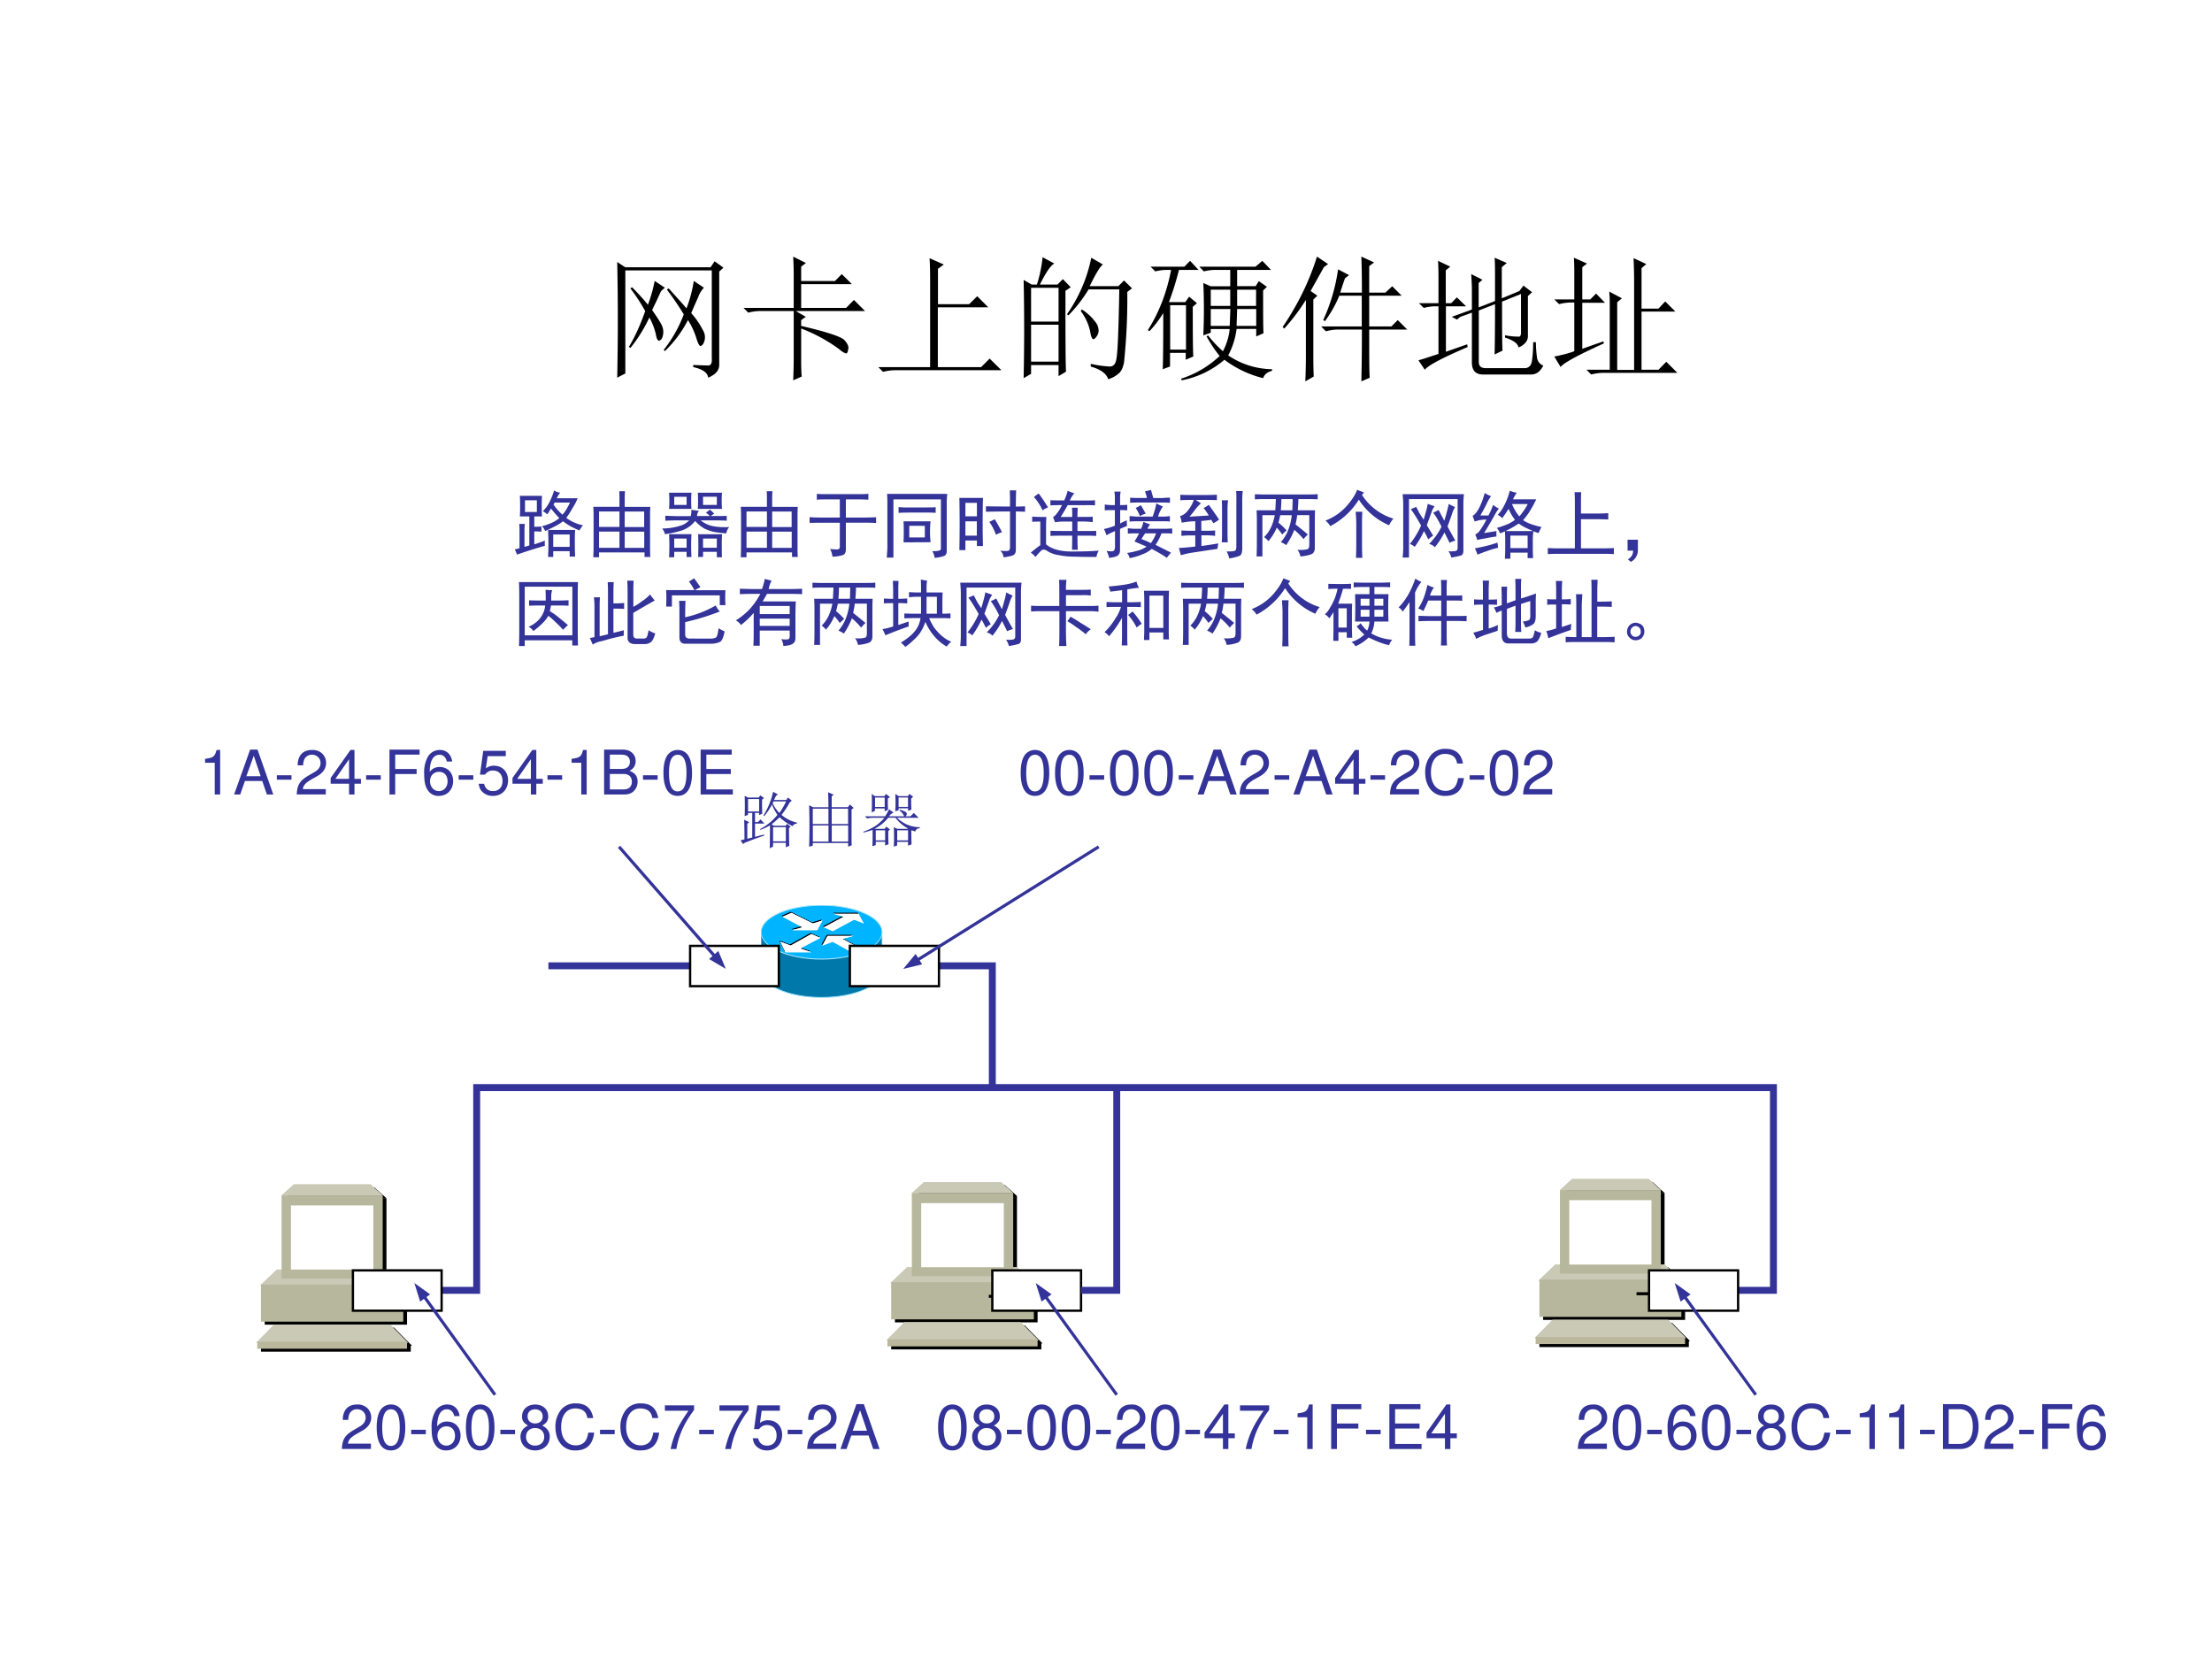 <svg xmlns="http://www.w3.org/2000/svg" xmlns:xlink="http://www.w3.org/1999/xlink" width="960" height="720" viewBox="0 0 720 540"><rect x="0" y="0" width="720" height="540" fill="#333333" stroke="none"/><g data-name="P"><clipPath id="a"><path fill-rule="evenodd" d="M0 540h720V0H0Z"/></clipPath><g clip-path="url(#a)"><path fill="#fff" fill-rule="evenodd" d="M0 540h720V0H0Z"/></g></g><g data-name="P"><symbol id="b"><path d="M.258.5C.294.448.318.411.328.39A.117.117 0 0 0 .34.325C.337.304.332.29.324.281L.31.273C.299.273.29.29.285.324a.53.53 0 0 1-.047.121A1.105 1.105 0 0 0 .098.22L.086.227C.13.299.17.388.207.492a1.321 1.321 0 0 1-.11.168L.11.668C.154.624.193.581.227.539c.02.052.037.11.05.176l.075-.05L.324.64A4.352 4.352 0 0 0 .258.5M.547.477A.591.591 0 0 0 .633.352.101.101 0 0 0 .648.289.093.093 0 0 0 .633.246C.625.238.62.234.617.234c-.01 0-.02.019-.031.055a.575.575 0 0 1-.063.137.871.871 0 0 0-.171-.23L.344.206a.96.96 0 0 1 .148.262 2.242 2.242 0 0 1-.125.183L.38.66C.43.605.475.556.512.512a.98.98 0 0 1 .054.203l.075-.05A.192.192 0 0 1 .598.593 3.091 3.091 0 0 1 .547.477M.562.078v.016A3.18 3.18 0 0 1 .676.09c.018.002.026.02.023.055v.648H.06V.031L0 0a20.198 20.198 0 0 1 0 .855L.059.816H.69L.72.86.785.813.754.784V.102C.757.057.729.023.672 0 .669.036.632.063.562.078Z"/></symbol><symbol id="c"><path d="M.367 0C.37.07.371.126.371.168v.344H.13A.355.355 0 0 1 .035.5L0 .535h.371v.246a2.4 2.4 0 0 1-.004.133L.461.867.426.84V.734h.25l.05.051.075-.074H.426V.535h.332l.058.059.082-.082H.387L.46.469.426.445V.402c.19-.044.297-.08.32-.105C.77.27.78.247.773.227.771.208.766.199.758.199.748.2.73.21.707.23a1.19 1.19 0 0 1-.281.153V.148c0-.046.001-.087.004-.12L.367 0Z"/></symbol><symbol id="d"><path d="M.379.84.484.793.441.762V.5h.23l.06.059.082-.082H.44V.035h.32l.063.063L.91.012H.13A.355.355 0 0 1 .035 0L0 .035h.383v.656C.383.738.382.788.379.84Z"/></symbol><symbol id="e"><path d="M.055.676v-.25h.203v.25H.055m0-.274V.13h.203v.273H.055m.254.25c0-.304 0-.504.004-.597L.258.023v.082H.055V.04L0 .008a17.08 17.08 0 0 1 0 .726L.059.7h.039A.98.98 0 0 1 .14.902L.227.855C.2.842.165.79.12.7H.25l.04.04.058-.06-.04-.027M.5.898l.086-.05C.566.835.533.78.488.688H.7L.742.73.801.672.766.645a4.532 4.532 0 0 0-.024-.52C.734.085.722.059.703.043A.213.213 0 0 0 .625 0C.612.042.569.073.496.094v.02a.82.82 0 0 1 .14-.02c.03 0 .046.022.051.066.008.044.015.212.02.504H.48A1.06 1.06 0 0 0 .332.473L.32.48A1.113 1.113 0 0 1 .5.898M.43.516A.375.375 0 0 0 .54.41.12.12 0 0 0 .554.363.073.073 0 0 0 .539.316C.53.303.521.296.516.296c-.01 0-.019.02-.024.056a.383.383 0 0 1-.07.152L.43.516Z"/></symbol><symbol id="f"><path d="M.465.672V.55h.144v.12H.465m0-.144V.402h.14L.61.527H.465M.66.672V.55H.8v.12H.66m0-.144L.656.402h.145v.125H.66M.378.84h.418l.05.043L.91.816H.66v-.12h.137L.82.733.88.691.852.664c0-.174 0-.28.003-.316L.801.324V.38H.656A.57.57 0 0 0 .594.184.591.591 0 0 1 .918.082V.07C.884.062.862.044.852.016a.786.786 0 0 0-.286.136A.68.68 0 0 0 .25 0L.246.012A.75.75 0 0 1 .531.18C.497.22.465.27.434.324l.011.008a.833.833 0 0 1 .11-.117.45.45 0 0 1 .05.164h-.14V.352L.41.332a4.392 4.392 0 0 1 0 .387L.465.695h.144v.121H.508A.355.355 0 0 1 .414.805L.38.84M.113.496A.79.79 0 0 0 .012.363L0 .371c.083.13.14.279.172.445H.148A.355.355 0 0 1 .055.805L.02.84h.25l.042.043.063-.067H.23A2.188 2.188 0 0 0 .156.578h.121l.028.04L.363.57.332.543c0-.206.001-.328.004-.367L.28.152v.051H.164V.102L.11.082c.003.07.004.208.004.414m.051.059V.227h.117v.328H.164Z"/></symbol><symbol id="g"><path d="M.586.656c0 .1-.001.188-.004.266L.676.879.64.852V.656h.12L.81.703l.07-.07H.64V.406h.164l.047.047.07-.07H.64c0-.198 0-.317.004-.356L.582 0c.003.128.004.255.004.383H.414A.355.355 0 0 1 .32.37L.285.406h.3v.227H.419A.907.907 0 0 0 .313.445L.3.453a1.351 1.351 0 0 1 .11.375L.491.785.461.762A2.482 2.482 0 0 1 .426.656h.16M.168 0c.003.08.004.143.004.188v.414A1.508 1.508 0 0 0 .012.39L0 .402c.02.029.044.065.07.11a1.906 1.906 0 0 1 .184.41L.336.867.305.844.207.668l.05-.035-.03-.028V.2c0-.047 0-.101.003-.164L.168 0Z"/></symbol><symbol id="h"><path d="M.64.29A.499.499 0 0 1 .747.28C.754.284.758.293.758.31v.285L.618.539c0-.172 0-.293.003-.363L.563.148C.565.24.566.363.566.52L.446.473v-.38c0-.03.016-.046.05-.046h.297C.822.052.837.073.84.109c.005.037.008.08.008.13h.02A.87.87 0 0 1 .877.12.072.072 0 0 1 .923.066C.9.022.872 0 .832 0H.477C.422 0 .395.03.395.09v.367L.309.426.285.406l-.039.02.149.054v.141C.395.655.393.695.39.742L.473.7.445.676v-.18l.121.047V.73c0 .047 0 .092-.003.133l.09-.039L.616.793v-.23l.13.054.03.04L.84.608.809.58V.28a.073.073 0 0 0-.02-.047A.133.133 0 0 0 .74.2C.735.228.702.253.64.273V.29M.203.168.36.223l.004-.02C.176.123.07.066.047.035L0 .105C.031.113.08.13.148.152v.352H.133A.355.355 0 0 1 .039.492L.004.527h.144v.18c0 .036 0 .08-.003.133l.09-.043L.202.77V.527h.04L.284.57.352.504H.203V.168Z"/></symbol><symbol id="i"><path d="M.59.703C.59.74.589.792.586.86L.68.816.645.786V.487H.77L.82.54.895.465h-.25v-.43H.77l.058.059L.91.012H.367A.355.355 0 0 1 .273 0L.238.035H.41v.477C.41.543.41.577.406.613L.5.563.465.534v-.5H.59v.668M.148.738c0 .04 0 .081-.003.125L.242.82.207.793V.555h.059l.043.043L.375.53H.207v-.34l.156.055L.367.23C.172.142.065.083.047.055L0 .133c.055.01.104.023.148.039v.36h-.02A.355.355 0 0 1 .036.52L0 .555h.148v.183Z"/></symbol><use xlink:href="#b" transform="matrix(44.04 0 0 -44.04 200.9 122.929)"/><use xlink:href="#c" transform="matrix(44.04 0 0 -44.04 242.016 123.789)"/><use xlink:href="#d" transform="matrix(44.04 0 0 -44.04 285.884 121.036)"/><use xlink:href="#e" transform="matrix(44.04 0 0 -44.04 333.193 123.445)"/><use xlink:href="#f" transform="matrix(44.04 0 0 -44.04 373.62 123.789)"/><use xlink:href="#g" transform="matrix(44.04 0 0 -44.04 417.488 124.133)"/><use xlink:href="#h" transform="matrix(44.04 0 0 -44.04 461.7 121.896)"/><use xlink:href="#i" transform="matrix(44.04 0 0 -44.04 505.912 121.896)"/><symbol id="j"><path d="M-2147483500-2147483500Z"/></symbol><use xlink:href="#j" transform="matrix(44.04 0 0 -44.04 94575170000 -94575170000)"/><use xlink:href="#j" transform="matrix(44.04 0 0 -44.04 94575170000 -94575170000)"/></g><path fill="none" stroke="#339" stroke-miterlimit="10" stroke-width="2.25" d="M178.5 314.37H323V354M143.75 420h11.41v-66h422.09v66h-11.41" data-name="P"/><g data-name="P"><clipPath id="k"><path fill-rule="evenodd" d="M0 540h720V0H0Z"/></clipPath><g clip-path="url(#k)"><clipPath id="l"><path fill-rule="evenodd" d="M83.125 440.625h51.499v-55.75H83.125Z"/></clipPath><g clip-path="url(#l)"><path fill-rule="evenodd" d="m85.863 419.435 5.485-5.217h35.655l5.488 5.217Z"/><path fill-rule="evenodd" d="m85.863 419.435 5.485-5.217h35.655l5.488 5.217ZM92.872 390.09l3.962-3.589h24.99l3.959 3.588Z"/><path fill-rule="evenodd" d="m92.872 390.09 3.962-3.589h24.99l3.959 3.588Z"/><path fill-rule="evenodd" d="M92.872 417.153h32.913v-27.064H92.872ZM86.168 431.173h46.322V419.11H86.168Z"/><path fill-rule="evenodd" d="M95.92 414.218h26.817V393.35H95.92Z"/><clipPath id="m"><path fill-rule="evenodd" d="M117.862 424.326h10.97v-1.304h-10.97Z"/></clipPath><g clip-path="url(#m)"><path d="M138.891 424.163h-31.086c-.253 0-.457-.22-.457-.49s.204-.488.457-.488h31.086c.252 0 .457.219.457.489s-.205.489-.457.489Z"/></g><path fill-rule="evenodd" d="m84.644 438.02 5.79-5.869h37.79l5.79 5.87Z"/><path fill-rule="evenodd" d="m84.644 438.02 5.79-5.869h37.79l5.79 5.87Z"/><path fill-rule="evenodd" d="M84.949 439.977h48.759v-2.283h-48.76Z"/><path fill="#c9c9b6" fill-rule="evenodd" d="m84.644 418.457 5.485-5.217h35.654l5.487 5.217Z"/><path fill="#c9c9b6" fill-rule="evenodd" d="m84.644 418.457 5.485-5.217h35.654l5.487 5.217ZM91.653 389.112l3.962-3.588h24.99l3.962 3.588Z"/><path fill="#c9c9b6" fill-rule="evenodd" d="m91.653 389.112 3.962-3.588h24.99l3.962 3.588Z"/><path fill="#b7b79d" fill-rule="evenodd" d="M91.653 416.174h32.913v-27.063H91.653ZM84.949 430.195h46.322V418.13H84.95Z"/><path fill="#fff" fill-rule="evenodd" d="M94.7 413.24h26.818v-20.868H94.701Z"/><clipPath id="n"><path fill-rule="evenodd" d="M116.642 423.348h10.971v-1.305h-10.97Z"/></clipPath><g clip-path="url(#n)"><path d="M137.67 423.185h-31.084c-.253 0-.457-.22-.457-.49s.204-.489.457-.489h31.085c.252 0 .456.22.456.49s-.204.489-.456.489Z"/></g><path fill="#c9c9b6" fill-rule="evenodd" d="m83.425 437.042 5.79-5.869h37.788l5.79 5.87Z"/><path fill="#c9c9b6" fill-rule="evenodd" d="m83.425 437.042 5.79-5.869h37.788l5.79 5.87Z"/><path fill="#bab79d" fill-rule="evenodd" d="M83.73 438.999h48.759v-2.283h-48.76Z"/></g></g></g><g data-name="P"><clipPath id="o"><path fill-rule="evenodd" d="M0 540h720V0H0Z"/></clipPath><g clip-path="url(#o)"><clipPath id="p"><path fill-rule="evenodd" d="M247.75 325h39.624v-30.375H247.75Z"/></clipPath><g clip-path="url(#p)"><path fill="#0078aa" fill-rule="evenodd" d="M287.135 315.923c0 4.842-8.816 8.768-19.691 8.768-10.876 0-19.693-3.926-19.693-8.768 0-4.843 8.817-8.768 19.693-8.768 10.875 0 19.691 3.925 19.691 8.768Z"/><path fill="none" stroke="#aae6ff" stroke-linecap="round" stroke-miterlimit="10" stroke-width=".774" d="M126.97 22.442C126.97 10.47 98.549.765 63.488.765S.004 10.47.004 22.442 28.427 44.12 63.488 44.12c35.061 0 63.482-9.706 63.482-21.678Z" transform="matrix(.31 0 0 -.404 247.75 325)"/><path fill="#0078aa" fill-rule="evenodd" d="M247.751 316.236h39.386V303.71H247.75Z"/><path fill="#0078aa" fill-rule="evenodd" d="M247.751 316.236h39.386V303.71H247.75Z"/><path fill="#00b4ff" fill-rule="evenodd" d="M287.135 303.397c0 4.842-8.816 8.768-19.691 8.768-10.876 0-19.693-3.926-19.693-8.768 0-4.842 8.817-8.768 19.693-8.768 10.875 0 19.691 3.926 19.691 8.768Z"/><path fill="none" stroke="#aae6ff" stroke-linecap="round" stroke-miterlimit="10" stroke-width=".774" d="M126.97 53.41c0-11.972-28.421-21.678-63.482-21.678S.004 41.438.004 53.41c0 11.972 28.423 21.677 63.484 21.677 35.061 0 63.482-9.705 63.482-21.677Z" transform="matrix(.31 0 0 -.404 247.75 325)"/><path fill-rule="evenodd" d="m267.924 301.518 2.882 1.253 6.964-3.758 3.121 1.253-1.681-3.132h-8.164l3.362.94Z"/><path fill-rule="evenodd" d="m267.924 301.518 2.882 1.253 6.964-3.758 3.121 1.253-1.681-3.132h-8.164l3.362.94ZM266.723 304.963l-2.882-1.253-6.724 3.758-3.362-1.252 1.681 3.444h8.405l-3.602-1.253Z"/><path fill-rule="evenodd" d="m266.723 304.963-2.882-1.253-6.724 3.758-3.362-1.252 1.681 3.444h8.405l-3.602-1.253ZM254.475 298.074l2.882-1.253 6.964 3.445 3.123-.94-1.681 3.132h-8.166l3.363-.94Z"/><path fill-rule="evenodd" d="m254.475 298.074 2.882-1.253 6.964 3.445 3.123-.94-1.681 3.132h-8.166l3.363-.94ZM280.41 308.72l-2.88 1.253-6.724-3.757-3.362 1.252 1.68-3.131h8.406l-3.602.939Z"/><path fill-rule="evenodd" d="m280.41 308.72-2.88 1.253-6.724-3.757-3.362 1.252 1.68-3.131h8.406l-3.602.939Z"/><path fill="#fff" fill-rule="evenodd" d="m268.164 301.831 2.882 1.253 6.964-3.757 3.123 1.252-1.681-3.132h-8.166l3.362.94Z"/><path fill="#fff" fill-rule="evenodd" d="m268.164 301.831 2.882 1.253 6.964-3.757 3.123 1.252-1.681-3.132h-8.166l3.362.94ZM266.963 305.276l-2.882-1.252-6.724 3.757-3.362-1.252 1.681 3.444h8.405l-3.602-1.253Z"/><path fill="#fff" fill-rule="evenodd" d="m266.963 305.276-2.882-1.252-6.724 3.757-3.362-1.252 1.681 3.444h8.405l-3.602-1.253ZM254.716 298.387l2.881-1.253 6.965 3.445 3.122-.94-1.681 3.132h-8.165l3.362-.94Z"/><path fill="#fff" fill-rule="evenodd" d="m254.716 298.387 2.881-1.253 6.965 3.445 3.122-.94-1.681 3.132h-8.165l3.362-.94ZM280.652 309.034l-2.882 1.252-6.724-3.757-3.362 1.252 1.68-3.131h8.406l-3.602.939Z"/><path fill="#fff" fill-rule="evenodd" d="m280.652 309.034-2.882 1.252-6.724-3.757-3.362 1.252 1.68-3.131h8.406l-3.602.939Z"/><clipPath id="q"><path fill-rule="evenodd" d="M247.511 315.923h.48v-12.526h-.48Z"/></clipPath><g clip-path="url(#q)"><path fill="none" stroke="#aae6ff" stroke-linecap="round" stroke-miterlimit="10" stroke-width=".774" d="M.004 84.378V-8.526" transform="matrix(.31 0 0 -.404 247.75 325)"/></g><clipPath id="r"><path fill-rule="evenodd" d="M286.896 315.923h.48v-12.526h-.48Z"/></clipPath><g clip-path="url(#r)"><path fill="none" stroke="#aae6ff" stroke-linecap="round" stroke-miterlimit="10" stroke-width=".774" d="M126.97 84.378V-8.526" transform="matrix(.31 0 0 -.404 247.75 325)"/></g></g></g></g><g data-name="P"><symbol id="s"><path d="M.52.73A.608.608 0 0 1 .629.574c.039.052.075.115.11.188H.534L.52.73M.527.344v-.23h.207v.23H.527M.785.328C.785.216.786.121.79.043L.734.016V.09H.527V.03L.473 0c.002.083.004.208.004.375A.627.627 0 0 0 .32.301L.316.313c.107.054.2.131.282.23a.93.93 0 0 0-.09.168.901.901 0 0 0-.125-.188L.37.531C.447.656.5.785.527.918L.605.875.575.852A3.016 3.016 0 0 1 .542.785h.2l.027.04.062-.052L.797.746A1.364 1.364 0 0 0 .664.543a.568.568 0 0 1 .25-.125V.402C.88.4.857.385.844.36a.869.869 0 0 0-.211.145A1.703 1.703 0 0 0 .503.39L.54.367H.73l.024.031.058-.046L.785.328M.121.801V.598h.18V.8H.12M.11.156l.079.02v.398H.12V.543L.066.523a4.322 4.322 0 0 1 0 .329L.121.824h.172L.32.86.38.816.348.79c0-.112.001-.187.004-.227L.3.54v.035H.234V.426h.047l.043.043.063-.067H.234V.187L.38.224.383.207C.289.176.183.137.066.09L.04.07 0 .13l.063.016C.063.303.06.41.058.465L.14.425.109.399V.156Z"/></symbol><symbol id="t"><path d="M.367.344V.082h.266v.262H.367M0 0a10.955 10.955 0 0 1 0 .672L.063.64h.25C.313.753.31.833.308.883l.09-.04L.366.817V.641H.63L.66.684.723.629.688.602v-.43c0-.076 0-.125.003-.149L.633 0v.059H.059V.016L0 0m.059.617v-.25h.254v.25H.058m.308 0v-.25h.266v.25H.367M.06.344V.082h.254v.262H.058Z"/></symbol><symbol id="u"><path d="M.191.797V.645h.157v.152H.19M.137.555a3.052 3.052 0 0 1 0 .3L.19.82h.153L.37.855l.063-.05L.398.78C.398.687.4.626.402.598L.348.574v.047H.19V.582L.137.555M.78.262c0-.11.002-.184.004-.223L.727.016v.062H.55V.02L.496 0a3.368 3.368 0 0 1 0 .316L.551.29h.164l.008.008a.572.572 0 0 0-.2.172H.406a.679.679 0 0 0-.222-.18h.164l.027.035.059-.047L.406.254c0-.11.002-.181.004-.215L.355.02v.06H.203V.026L.148.007a2.4 2.4 0 0 1 .004.141v.125A1.314 1.314 0 0 0 .004.23L0 .242c.073.026.137.056.191.09a.747.747 0 0 1 .153.137H.156A.355.355 0 0 1 .063.457L.027.492h.328a.96.96 0 0 1 .063.113l.074-.05A.18.18 0 0 1 .418.492h.246a.19.19 0 0 1-.078.094l.008.012A.302.302 0 0 0 .688.563C.7.552.707.542.707.534.707.522.701.508.687.492h.079L.82.547.898.469H.547A.635.635 0 0 1 .699.363.543.543 0 0 1 .918.316V.301C.876.296.852.277.844.246l-.059.02L.781.262M.203.266V.102h.152v.164H.203m.348 0V.102h.176v.164H.55m.023.53V.646h.153v.152H.574M.52.574a2.535 2.535 0 0 1 0 .281L.574.82h.149L.75.855.809.81.777.78c0-.086.002-.146.004-.18L.727.583v.04H.574V.593L.52.574Z"/></symbol><use xlink:href="#s" fill="#339" transform="matrix(20.064 0 0 -20.064 241.06 276.138)"/><use xlink:href="#t" fill="#339" transform="matrix(20.064 0 0 -20.064 263.373 275.59)"/><use xlink:href="#u" fill="#339" transform="matrix(20.064 0 0 -20.064 280.984 275.59)"/><symbol id="v"><path d="M-2147483500-2147483500Z"/></symbol><use xlink:href="#v" fill="#339" transform="matrix(20.064 0 0 -20.064 43087108000 -43087108000)"/></g><g data-name="P"><path fill="#fff" fill-rule="evenodd" d="M276.63 321h29v-13.125h-29Z"/><path fill="none" stroke="#000" stroke-miterlimit="10" stroke-width=".75" d="M276.63 321h29v-13.125h-29Z"/></g><g data-name="P"><path fill="#fff" fill-rule="evenodd" d="M114.87 426.63h28.875v-13.125H114.87Z"/><path fill="none" stroke="#000" stroke-miterlimit="10" stroke-width=".75" d="M114.87 426.63h28.875v-13.125H114.87Z"/></g><g data-name="P"><clipPath id="w"><path fill-rule="evenodd" d="M0 540h720V0H0Z"/></clipPath><g clip-path="url(#w)"><clipPath id="x"><path fill-rule="evenodd" d="M288.25 439.87h51.624v-55.75H288.25Z"/></clipPath><g clip-path="url(#x)"><path fill-rule="evenodd" d="m290.995 418.68 5.498-5.217h35.741l5.5 5.217Z"/><path fill-rule="evenodd" d="m290.995 418.68 5.498-5.217h35.741l5.5 5.217ZM298.02 389.334l3.972-3.589h25.05l3.97 3.589Z"/><path fill-rule="evenodd" d="m298.02 389.334 3.972-3.589h25.05l3.97 3.589ZM298.02 416.397h32.993v-27.063h-32.992ZM291.3 430.418h46.435v-12.064H291.3Z"/><path fill-rule="evenodd" d="M301.076 413.463h26.882v-20.869h-26.882Z"/><clipPath id="y"><path fill-rule="evenodd" d="M323.07 423.57h10.998v-1.304h-10.997Z"/></clipPath><g clip-path="url(#y)"><path d="M344.15 423.408h-31.16c-.254 0-.459-.22-.459-.49s.205-.489.458-.489h31.162c.252 0 .458.22.458.49s-.206.489-.458.489Z"/></g><path fill-rule="evenodd" d="m289.773 437.265 5.804-5.869h37.88l5.805 5.87Z"/><path fill-rule="evenodd" d="m289.773 437.265 5.804-5.869h37.88l5.805 5.87Z"/><path fill-rule="evenodd" d="M290.078 439.222h48.877v-2.283h-48.877Z"/><path fill="#c9c9b6" fill-rule="evenodd" d="m289.773 417.701 5.498-5.217h35.74l5.5 5.217Z"/><path fill="#c9c9b6" fill-rule="evenodd" d="m289.773 417.701 5.498-5.217h35.74l5.5 5.217ZM296.799 388.357l3.971-3.589h25.05l3.972 3.589Z"/><path fill="#c9c9b6" fill-rule="evenodd" d="m296.799 388.357 3.971-3.589h25.05l3.972 3.589Z"/><path fill="#b7b79d" fill-rule="evenodd" d="M296.799 415.419h32.992v-27.064H296.8ZM290.078 429.44h46.435v-12.065h-46.435Z"/><path fill="#fff" fill-rule="evenodd" d="M299.854 412.484h26.882v-20.868h-26.882Z"/><clipPath id="z"><path fill-rule="evenodd" d="M321.849 422.592h10.997v-1.304h-10.997Z"/></clipPath><g clip-path="url(#z)"><path d="M342.928 422.43h-31.16c-.254 0-.459-.22-.459-.49s.205-.489.459-.489h31.16c.252 0 .457.219.457.49 0 .27-.205.488-.457.488Z"/></g><path fill="#c9c9b6" fill-rule="evenodd" d="m288.55 436.287 5.805-5.869h37.88l5.804 5.87Z"/><path fill="#c9c9b6" fill-rule="evenodd" d="m288.55 436.287 5.805-5.869h37.88l5.804 5.87Z"/><path fill="#bab79d" fill-rule="evenodd" d="M288.856 438.244h48.877v-2.283h-48.877Z"/></g></g></g><g data-name="P"><clipPath id="A"><path fill-rule="evenodd" d="M0 540h720V0H0Z"/></clipPath><g clip-path="url(#A)"><clipPath id="B"><path fill-rule="evenodd" d="M499.25 439.12h51.374v-56H499.25Z"/></clipPath><g clip-path="url(#B)"><path fill-rule="evenodd" d="m501.981 417.835 5.472-5.24h35.569l5.473 5.24Z"/><path fill-rule="evenodd" d="m501.981 417.835 5.472-5.24h35.569l5.473 5.24ZM508.973 388.357l3.953-3.604h24.928l3.95 3.604Z"/><path fill-rule="evenodd" d="m508.973 388.357 3.953-3.604h24.928l3.95 3.604Z"/><path fill-rule="evenodd" d="M508.973 415.542h32.833v-27.185h-32.833ZM502.285 429.626h46.21v-12.119h-46.21Z"/><path fill-rule="evenodd" d="M512.014 412.594h26.752v-20.961h-26.752Z"/><clipPath id="C"><path fill-rule="evenodd" d="M533.902 422.748h10.944v-1.31h-10.944Z"/></clipPath><g clip-path="url(#C)"><path d="M554.88 422.584h-31.01c-.252 0-.456-.22-.456-.492 0-.27.204-.49.456-.49h31.01c.252 0 .456.22.456.49 0 .272-.204.492-.456.492Z"/></g><path fill-rule="evenodd" d="m500.765 436.504 5.776-5.896h37.698l5.776 5.896Z"/><path fill-rule="evenodd" d="m500.765 436.504 5.776-5.896h37.698l5.776 5.896Z"/><path fill-rule="evenodd" d="M501.07 438.469h48.64v-2.293h-48.64Z"/><path fill="#c9c9b6" fill-rule="evenodd" d="m500.765 416.852 5.472-5.24h35.567l5.474 5.24Z"/><path fill="#c9c9b6" fill-rule="evenodd" d="m500.765 416.852 5.472-5.24h35.567l5.474 5.24ZM507.757 387.376l3.953-3.605h24.928l3.953 3.605Z"/><path fill="#c9c9b6" fill-rule="evenodd" d="m507.757 387.376 3.953-3.605h24.928l3.953 3.605Z"/><path fill="#b7b79d" fill-rule="evenodd" d="M507.757 414.56h32.833v-27.185h-32.833ZM501.07 428.643h46.21v-12.119h-46.21Z"/><path fill="#fff" fill-rule="evenodd" d="M510.797 411.612h26.753V390.65h-26.753Z"/><clipPath id="D"><path fill-rule="evenodd" d="M532.686 421.765h10.944v-1.31h-10.944Z"/></clipPath><g clip-path="url(#D)"><path d="M553.663 421.601h-31.01c-.251 0-.455-.22-.455-.491 0-.272.204-.492.456-.492h31.009c.251 0 .456.22.456.492 0 .271-.205.491-.456.491Z"/></g><path fill="#c9c9b6" fill-rule="evenodd" d="m499.55 435.521 5.775-5.895h37.697l5.776 5.895Z"/><path fill="#c9c9b6" fill-rule="evenodd" d="m499.55 435.521 5.775-5.895h37.697l5.776 5.895Z"/><path fill="#bab79d" fill-rule="evenodd" d="M499.853 437.486h48.64v-2.292h-48.64Z"/></g></g></g><g data-name="P"><path fill="#fff" fill-rule="evenodd" d="M323 426.63h28.875v-13.125H323Z"/><path fill="none" stroke="#000" stroke-miterlimit="10" stroke-width=".75" d="M323 426.63h28.875v-13.125H323Z"/></g><g data-name="P"><path fill="#fff" fill-rule="evenodd" d="M536.75 426.63h29v-13.125h-29Z"/><path fill="none" stroke="#000" stroke-miterlimit="10" stroke-width=".75" d="M536.75 426.63h29v-13.125h-29Z"/></g><path fill="none" stroke="#339" stroke-miterlimit="10" stroke-width="2.25" d="M351.87 420h11.63v-66" data-name="P"/><g data-name="P"><path fill="#fff" fill-rule="evenodd" d="M224.63 321h28.875v-13.125H224.63Z"/><path fill="none" stroke="#000" stroke-miterlimit="10" stroke-width=".75" d="M224.63 321h28.875v-13.125H224.63Z"/></g><g data-name="P"><symbol id="E"><path d="M.157.515V0h.088v.723H.187C.156.612.136.597 0 .579V.515h.157Z"/></symbol><symbol id="F"><path d="M.457.219.532 0h.104L.38.729H.26L0 0h.099l.077.219h.281M.431.297H.199l.12.332.112-.332Z"/></symbol><use xlink:href="#E" fill="#339" transform="matrix(20.04 0 0 -20.04 66.748 258.6)"/><use xlink:href="#F" fill="#339" transform="matrix(20.04 0 0 -20.04 76.205 258.6)"/><symbol id="G"><path d="M.238.072H0V0h.238v.072Z"/></symbol><use xlink:href="#G" fill="#339" transform="matrix(20.04 0 0 -20.04 90.106 253.79)"/><symbol id="H"><path d="M.472.086H.099c.009.06.041.098.128.151l.1.056c.099.055.15.129.15.218a.21.21 0 0 1-.066.155.227.227 0 0 1-.161.056C.16.722.093.69.054.628A.282.282 0 0 1 .016.472h.088a.257.257 0 0 0 .021.102.135.135 0 0 0 .122.071c.08 0 .14-.058.14-.136C.387.451.354.401.291.365L.199.311C.051.226.008.158 0 0h.472v.086Z"/></symbol><symbol id="I"><path d="M.299.175V0h.088v.175h.105v.079H.387v.469H.322L0 .268V.175h.299m0 .079H.077l.222.319V.254Z"/></symbol><use xlink:href="#H" fill="#339" transform="matrix(20.04 0 0 -20.04 96.585 258.58)"/><use xlink:href="#I" fill="#339" transform="matrix(20.04 0 0 -20.04 107.625 258.6)"/><use xlink:href="#G" fill="#339" transform="matrix(20.04 0 0 -20.04 119.172 253.79)"/><symbol id="J"><path d="M.093.332h.348v.082H.093v.233h.396v.082H0V0h.093v.332Z"/></symbol><symbol id="K"><path d="M.455.558C.438.676.362.746.254.746a.223.223 0 0 1-.19-.103A.52.52 0 0 1 0 .353C0 .231.017.154.06.09A.2.2 0 0 1 .238 0C.373 0 .47.101.47.242.47.375.38.469.253.469A.189.189 0 0 1 .09.39c.001.179.057.278.158.278.062 0 .105-.04.119-.11h.088M.242.391C.327.391.38.331.38.235.38.144.32.078.239.078.157.078.095.147.095.239c0 .09.06.152.147.152Z"/></symbol><use xlink:href="#J" fill="#339" transform="matrix(20.04 0 0 -20.04 126.774 258.6)"/><use xlink:href="#K" fill="#339" transform="matrix(20.04 0 0 -20.04 138.072 259.06)"/><use xlink:href="#G" fill="#339" transform="matrix(20.04 0 0 -20.04 149.292 253.79)"/><symbol id="L"><path d="M.441.732H.075L.022.346h.081c.041.049.075.066.131.066.095 0 .154-.065.154-.17C.388.14.329.078.233.078.156.078.109.117.088.197H0C.012.139.022.111.043.085A.236.236 0 0 1 .235 0c.143 0 .243.104.243.254C.478.394.385.49.249.49A.208.208 0 0 1 .118.447l.028.198h.295v.087Z"/></symbol><use xlink:href="#L" fill="#339" transform="matrix(20.04 0 0 -20.04 155.791 259.06)"/><use xlink:href="#I" fill="#339" transform="matrix(20.04 0 0 -20.04 166.811 258.6)"/><use xlink:href="#G" fill="#339" transform="matrix(20.04 0 0 -20.04 178.212 253.79)"/><symbol id="M"><path d="M0 0h.329c.069 0 .12.019.159.061.036.038.056.09.056.147 0 .088-.04.141-.133.177a.163.163 0 0 1 .101.159c0 .054-.02.1-.058.134C.415.713.366.729.296.729H0V0m.093.415v.232h.18C.325.647.354.64.379.621c.026-.02.04-.05.04-.09 0-.04-.014-.07-.04-.09C.354.422.325.415.273.415h-.18m0-.333v.251H.32C.402.333.451.286.451.207.451.129.402.082.32.082H.093Z"/></symbol><use xlink:href="#E" fill="#339" transform="matrix(20.04 0 0 -20.04 186.054 258.6)"/><use xlink:href="#M" fill="#339" transform="matrix(20.04 0 0 -20.04 196.633 258.6)"/><use xlink:href="#G" fill="#339" transform="matrix(20.04 0 0 -20.04 209.292 253.79)"/><symbol id="N"><path d="M.232.746A.203.203 0 0 1 .069.667C.023.603 0 .507 0 .373 0 .129.08 0 .232 0c.15 0 .232.129.232.367 0 .14-.022.234-.069.3a.2.2 0 0 1-.163.079m0-.078C.327.668.374.571.374.375.374.169.328.073.23.073c-.093 0-.14.1-.14.299 0 .199.047.296.142.296Z"/></symbol><symbol id="O"><path d="M.093.332H.49v.082H.093v.233h.412v.082H0V0h.523v.082h-.43v.25Z"/></symbol><use xlink:href="#N" fill="#339" transform="matrix(20.04 0 0 -20.04 215.952 259.06)"/><use xlink:href="#O" fill="#339" transform="matrix(20.04 0 0 -20.04 228.054 258.6)"/><use xlink:href="#v" fill="#339" transform="matrix(20.04 0 0 -20.04 43035570000 -43035570000)"/></g><path fill="#339" d="m201.88 275.3 31.46 35.98-.76.66-31.46-35.99Zm31.93 34.24 2.44 5.83-5.45-3.2Z" data-name="P"/><g data-name="P"><use xlink:href="#N" fill="#339" transform="matrix(20.04 0 0 -20.04 332.232 259.06)"/><use xlink:href="#N" fill="#339" transform="matrix(20.04 0 0 -20.04 343.416 259.06)"/><use xlink:href="#G" fill="#339" transform="matrix(20.04 0 0 -20.04 354.632 253.79)"/><use xlink:href="#N" fill="#339" transform="matrix(20.04 0 0 -20.04 361.292 259.06)"/><use xlink:href="#N" fill="#339" transform="matrix(20.04 0 0 -20.04 372.476 259.06)"/><use xlink:href="#G" fill="#339" transform="matrix(20.04 0 0 -20.04 383.672 253.79)"/><use xlink:href="#F" fill="#339" transform="matrix(20.04 0 0 -20.04 389.81 258.6)"/><use xlink:href="#H" fill="#339" transform="matrix(20.04 0 0 -20.04 403.495 258.58)"/><use xlink:href="#G" fill="#339" transform="matrix(20.04 0 0 -20.04 414.872 253.79)"/><use xlink:href="#F" fill="#339" transform="matrix(20.04 0 0 -20.04 421.01 258.6)"/><use xlink:href="#I" fill="#339" transform="matrix(20.04 0 0 -20.04 434.575 258.6)"/><use xlink:href="#G" fill="#339" transform="matrix(20.04 0 0 -20.04 446.072 253.79)"/><symbol id="P"><path d="M.614.526C.585.686.493.764.333.764A.298.298 0 0 1 .102.673.43.43 0 0 1 0 .379C0 .259.037.156.105.085A.295.295 0 0 1 .329 0c.178 0 .278.096.3.289H.533A.364.364 0 0 0 .5.176C.47.116.408.082.33.082.185.082.093.198.093.38c0 .187.087.302.229.302.059 0 .114-.017.144-.046C.493.611.508.581.519.526h.095Z"/></symbol><use xlink:href="#H" fill="#339" transform="matrix(20.04 0 0 -20.04 452.431 258.58)"/><use xlink:href="#P" fill="#339" transform="matrix(20.04 0 0 -20.04 463.896 259.06)"/><use xlink:href="#G" fill="#339" transform="matrix(20.04 0 0 -20.04 478.352 253.79)"/><use xlink:href="#N" fill="#339" transform="matrix(20.04 0 0 -20.04 484.892 259.06)"/><use xlink:href="#H" fill="#339" transform="matrix(20.04 0 0 -20.04 495.775 258.58)"/><use xlink:href="#v" fill="#339" transform="matrix(20.04 0 0 -20.04 43035570000 -43035570000)"/></g><path fill="#339" d="m357.36 275.2-59.38 37.1.53.85 59.38-37.1Zm-59.33 35.3-4.03 4.87 6.15-1.48Z" data-name="P"/><g data-name="P"><use xlink:href="#H" fill="#339" transform="matrix(20.04 0 0 -20.04 111.271 471.628)"/><use xlink:href="#N" fill="#339" transform="matrix(20.04 0 0 -20.04 122.612 472.109)"/><use xlink:href="#G" fill="#339" transform="matrix(20.04 0 0 -20.04 133.832 466.838)"/><use xlink:href="#K" fill="#339" transform="matrix(20.04 0 0 -20.04 140.492 472.109)"/><use xlink:href="#N" fill="#339" transform="matrix(20.04 0 0 -20.04 151.652 472.109)"/><use xlink:href="#G" fill="#339" transform="matrix(20.04 0 0 -20.04 162.872 466.838)"/><symbol id="Q"><path d="M.354.404c.074.045.097.081.097.149 0 .114-.087.193-.213.193C.113.746.025.667.025.554c0-.069.023-.104.096-.15C.04.363 0 .304 0 .224 0 .092.097 0 .238 0c.14 0 .238.092.238.224 0 .08-.04.139-.122.18M.238.668C.313.668.361.623.361.551.361.483.312.438.238.438.163.438.115.483.115.553s.048.115.123.115m0-.304C.326.364.386.306.386.222.386.135.327.078.236.078.15.078.09.137.09.221c0 .086.059.143.148.143Z"/></symbol><use xlink:href="#Q" fill="#339" transform="matrix(20.04 0 0 -20.04 169.411 472.109)"/><use xlink:href="#P" fill="#339" transform="matrix(20.04 0 0 -20.04 180.792 472.109)"/><use xlink:href="#G" fill="#339" transform="matrix(20.04 0 0 -20.04 195.302 466.838)"/><symbol id="R"><path d="M.474.709H0V.622h.383C.214.381.145.233.092 0h.094c.039.227.128.422.288.635v.074Z"/></symbol><use xlink:href="#P" fill="#339" transform="matrix(20.04 0 0 -20.04 201.942 472.109)"/><use xlink:href="#R" fill="#339" transform="matrix(20.04 0 0 -20.04 216.422 471.648)"/><use xlink:href="#G" fill="#339" transform="matrix(20.04 0 0 -20.04 227.582 466.838)"/><use xlink:href="#R" fill="#339" transform="matrix(20.04 0 0 -20.04 234.182 471.648)"/><use xlink:href="#L" fill="#339" transform="matrix(20.04 0 0 -20.04 245.002 472.109)"/><use xlink:href="#G" fill="#339" transform="matrix(20.04 0 0 -20.04 256.382 466.838)"/><use xlink:href="#H" fill="#339" transform="matrix(20.04 0 0 -20.04 262.741 471.628)"/><use xlink:href="#F" fill="#339" transform="matrix(20.04 0 0 -20.04 273.56 471.648)"/><use xlink:href="#v" fill="#339" transform="matrix(20.04 0 0 -20.04 43035570000 -43035570000)"/></g><g data-name="P"><clipPath id="S"><path fill-rule="evenodd" d="M0 0h720v540H0"/></clipPath><g clip-path="url(#S)"><path fill="#339" d="m161.53 453.707-23.32-32.317-.81.58 23.32 32.322Zm-21.52-32.387-5.14-3.7 1.89 6.04Z"/></g></g><g fill="#339" data-name="P"><use xlink:href="#N" transform="matrix(20.04 0 0 -20.04 305.352 472.109)"/><use xlink:href="#Q" transform="matrix(20.04 0 0 -20.04 316.416 472.109)"/><use xlink:href="#G" transform="matrix(20.04 0 0 -20.04 327.752 466.838)"/><use xlink:href="#N" transform="matrix(20.04 0 0 -20.04 334.412 472.109)"/><use xlink:href="#N" transform="matrix(20.04 0 0 -20.04 345.596 472.109)"/><use xlink:href="#G" transform="matrix(20.04 0 0 -20.04 356.792 466.838)"/><use xlink:href="#H" transform="matrix(20.04 0 0 -20.04 363.271 471.628)"/><use xlink:href="#N" transform="matrix(20.04 0 0 -20.04 374.636 472.109)"/><use xlink:href="#G" transform="matrix(20.04 0 0 -20.04 385.832 466.838)"/><use xlink:href="#I" transform="matrix(20.04 0 0 -20.04 392.071 471.648)"/><use xlink:href="#R" transform="matrix(20.04 0 0 -20.04 403.616 471.648)"/><use xlink:href="#G" transform="matrix(20.04 0 0 -20.04 414.632 466.838)"/><use xlink:href="#E" transform="matrix(20.04 0 0 -20.04 422.354 471.648)"/><use xlink:href="#J" transform="matrix(20.04 0 0 -20.04 433.298 471.648)"/><use xlink:href="#G" transform="matrix(20.04 0 0 -20.04 444.632 466.838)"/><use xlink:href="#O" transform="matrix(20.04 0 0 -20.04 452.234 471.648)"/><use xlink:href="#I" transform="matrix(20.04 0 0 -20.04 464.335 471.648)"/><use xlink:href="#v" transform="matrix(20.04 0 0 -20.04 43035570000 -43035570000)"/></g><g data-name="P"><use xlink:href="#H" fill="#339" transform="matrix(20.04 0 0 -20.04 513.581 471.628)"/><use xlink:href="#N" fill="#339" transform="matrix(20.04 0 0 -20.04 524.922 472.109)"/><use xlink:href="#G" fill="#339" transform="matrix(20.04 0 0 -20.04 536.142 466.838)"/><use xlink:href="#K" fill="#339" transform="matrix(20.04 0 0 -20.04 542.802 472.109)"/><use xlink:href="#N" fill="#339" transform="matrix(20.04 0 0 -20.04 553.962 472.109)"/><use xlink:href="#G" fill="#339" transform="matrix(20.04 0 0 -20.04 565.212 466.838)"/><use xlink:href="#Q" fill="#339" transform="matrix(20.04 0 0 -20.04 571.751 472.109)"/><use xlink:href="#P" fill="#339" transform="matrix(20.04 0 0 -20.04 583.132 472.109)"/><use xlink:href="#G" fill="#339" transform="matrix(20.04 0 0 -20.04 597.612 466.838)"/><use xlink:href="#E" fill="#339" transform="matrix(20.04 0 0 -20.04 605.334 471.648)"/><use xlink:href="#E" fill="#339" transform="matrix(20.04 0 0 -20.04 614.936 471.648)"/><use xlink:href="#G" fill="#339" transform="matrix(20.04 0 0 -20.04 624.972 466.838)"/><symbol id="T"><path d="M0 0h.281c.184 0 .297.138.297.365 0 .226-.112.364-.297.364H0V0m.093.082v.565h.172c.144 0 .22-.097.22-.283C.485.179.409.082.265.082H.093Z"/></symbol><use xlink:href="#T" fill="#339" transform="matrix(20.04 0 0 -20.04 632.434 471.648)"/><use xlink:href="#H" fill="#339" transform="matrix(20.04 0 0 -20.04 645.851 471.628)"/><use xlink:href="#G" fill="#339" transform="matrix(20.04 0 0 -20.04 657.252 466.838)"/><use xlink:href="#J" fill="#339" transform="matrix(20.04 0 0 -20.04 664.734 471.648)"/><use xlink:href="#K" fill="#339" transform="matrix(20.04 0 0 -20.04 676.032 472.109)"/><use xlink:href="#v" fill="#339" transform="matrix(20.04 0 0 -20.04 43035570000 -43035570000)"/></g><g data-name="P"><clipPath id="U"><path fill-rule="evenodd" d="M0 0h720v540H0"/></clipPath><g clip-path="url(#U)"><path fill="#339" d="m363.9 453.706-23.44-32.326-.8.59 23.44 32.323Zm-21.63-32.396-5.14-3.69 1.9 6.04Z"/></g></g><g data-name="P"><clipPath id="V"><path fill-rule="evenodd" d="M0 0h720v540H0"/></clipPath><g clip-path="url(#V)"><path fill="#339" d="m571.9 453.706-23.44-32.326-.8.59 23.44 32.323Zm-21.63-32.396-5.15-3.69 1.91 6.04Z"/></g></g><g data-name="P"><symbol id="W"><path d="M.41.152a7.267 7.267 0 0 1-.379-.12A.327.327 0 0 1 0 .104a.226.226 0 0 1 .066.016v.246c0 .021 0 .048-.004.082h.075A.989.989 0 0 1 .133.348V.137c.018.005.04.011.066.02V.55H.07c.003.026.004.071.004.136C.074.756.073.802.07.829h.301a1.757 1.757 0 0 1-.004-.14C.367.625.368.579.371.55H.266V.41c.03 0 .063 0 .097.003v-.07a1.275 1.275 0 0 1-.097.004V.172c.023.005.071.022.144.05a.316.316 0 0 1 0-.07m.207.72A.367.367 0 0 1 .57.796h.285a.927.927 0 0 0-.074-.14A1.16 1.16 0 0 0 .7.53.568.568 0 0 1 .926.43.41.41 0 0 1 .879.36C.848.371.81.39.769.41a.947.947 0 0 0-.113.074.695.695 0 0 0-.113-.07A2.005 2.005 0 0 0 .414.352a.263.263 0 0 1-.043.066c.034.008.073.02.117.039a.438.438 0 0 1 .117.07 2.005 2.005 0 0 0-.113.13.824.824 0 0 0-.05-.079.263.263 0 0 1-.06.043.455.455 0 0 1 .087.117c.028.055.05.11.066.164a.19.19 0 0 1 .082-.03M.82.366a2.747 2.747 0 0 1-.004-.18C.816.104.818.044.82.005H.746v.074H.523V0h-.07a3.413 3.413 0 0 1 0 .367H.82M.746.137v.168H.523V.137h.223M.301.609v.16H.14V.61H.3m.226.102A.725.725 0 0 1 .648.574a.42.42 0 0 1 .055.074C.724.685.74.715.75.738H.543L.527.711Z"/></symbol><symbol id="X"><path d="M.355.793c0 .031 0 .065-.003.102H.43A1.324 1.324 0 0 1 .426.793v-.11h.347A2.338 2.338 0 0 1 .77.556V.16c0-.042 0-.094.003-.156H.695v.062H.078V0H0c.003.06.004.11.004.148v.414C.004.6.003.64 0 .684h.355v.109m0-.664v.219H.078v-.22h.277m0 .282v.211H.078v-.21h.277M.691.128v.219H.426v-.22H.69m0 .282v.211H.426v-.21H.69Z"/></symbol><symbol id="Y"><path d="M0 .39a.833.833 0 0 1 .266.044C.302.447.336.469.367.5H.195C.167.5.115.499.043.496v.067A5.02 5.02 0 0 1 .195.558h.192a.22.22 0 0 1 .008.086L.5.629a.109.109 0 0 1-.027-.07h.175a.438.438 0 0 1-.054.046l.054.04A.384.384 0 0 0 .707.59.245.245 0 0 1 .66.559H.72c.057 0 .11 0 .156.003V.496A2.705 2.705 0 0 1 .719.5H.523A.387.387 0 0 1 .711.418.897.897 0 0 1 .91.41.184.184 0 0 1 .87.324a2.02 2.02 0 0 0-.168.02.643.643 0 0 0-.125.043.508.508 0 0 0-.129.105.388.388 0 0 0-.183-.129 1.417 1.417 0 0 0-.227-.05A.184.184 0 0 1 0 .39M.742 0v.074H.555v-.07H.488a3.541 3.541 0 0 1 0 .308h.325a2.224 2.224 0 0 1-.004-.16C.809.08.809.03.812 0h-.07m-.41.004v.07H.164V0h-.07a2.871 2.871 0 0 1 0 .313h.304a2.581 2.581 0 0 1 0-.31H.332m.48.872a1.376 1.376 0 0 1 0-.219H.484a1.704 1.704 0 0 1 0 .219h.329m-.415 0a1.43 1.43 0 0 1 0-.219H.094a1.535 1.535 0 0 1 0 .219h.304M.742.129v.125H.555V.129h.187m-.41 0v.125H.164V.129h.168m.41.582v.11H.555V.71h.187m-.41 0v.11H.164V.71h.168Z"/></symbol><symbol id="Z"><path d="M.41.46H.137C.085.46.039.46 0 .458v.078C.04.533.085.531.137.531H.41v.246H.22C.172.777.132.776.098.773v.079C.132.849.172.848.218.848h.446c.044 0 .089.001.133.004V.773a2.261 2.261 0 0 1-.133.004H.492V.531h.254c.057 0 .11.002.156.004V.457a2.581 2.581 0 0 1-.156.004H.492V.1C.492.056.477.028.445.02A.53.53 0 0 0 .31 0a.285.285 0 0 1-.032.105.84.84 0 0 1 .098-.007C.398.1.41.112.41.133V.46Z"/></symbol><symbol id="aa"><path d="M.82.867A1.158 1.158 0 0 1 .813.72v-.63C.813.054.798.032.772.024A.483.483 0 0 0 .648 0c0 .023-.01.053-.03.09.04 0 .07.002.089.008C.725.1.734.11.734.128v.665H.09v-.79H0L.008.13v.59C.008.78.007.83.004.867H.82M.594.497a1.318 1.318 0 0 1 0-.285L.227.21a2.919 2.919 0 0 1 0 .285h.367M.55.684c.052 0 .09 0 .113.003V.61a1.285 1.285 0 0 1-.117.004H.293C.23.613.186.612.16.61v.079C.19.684.234.683.297.683H.55M.516.277v.157H.305V.277h.21Z"/></symbol><symbol id="ab"><path d="M.32.805a12.519 12.519 0 0 1 0-.653H.238v.075H.082v-.13H0a16.535 16.535 0 0 1 0 .708h.32M.687.687c0 .079 0 .152-.003.22H.77a5.713 5.713 0 0 1-.004-.22c.039 0 .08.002.125.004V.617a2.135 2.135 0 0 1-.125.004V.098C.766.058.75.034.719.023A.587.587 0 0 0 .598 0c0 .031-.015.061-.043.09A.494.494 0 0 1 .656.086c.021.003.031.02.031.05v.485C.557.621.448.62.36.617v.074C.443.69.552.688.688.688M.237.292v.195H.082V.293h.156m0 .262v.183H.082V.555h.156M.48.515A2.22 2.22 0 0 0 .578.34.432.432 0 0 1 .496.305a.66.66 0 0 1-.09.175C.43.49.454.503.48.516Z"/></symbol><symbol id="ac"><path d="M.453.766A.69.69 0 0 1 .5.898.83.83 0 0 1 .59.863.343.343 0 0 1 .53.766h.211c.055 0 .098 0 .13.004V.7a1.547 1.547 0 0 1-.118.003H.5a2.782 2.782 0 0 0-.094-.16h.156c0 .05 0 .091-.003.125h.078A1.49 1.49 0 0 1 .633.543c.13 0 .199.001.207.004V.473A1.322 1.322 0 0 1 .633.48V.352h.144c.058 0 .094 0 .11.003v-.07a1.336 1.336 0 0 1-.11.004H.633c0-.073.001-.137.004-.191H.559C.56.152.562.216.562.289.383.29.284.288.267.285v.07C.336.353.435.352.562.352V.48H.438A.53.53 0 0 1 .329.47l-.027.07c.02.013.04.033.058.059.021.026.042.06.063.105C.354.703.302.702.266.7v.07C.299.768.362.767.453.767M.211.543A2.673 2.673 0 0 1 .207.414V.172C.283.107.398.074.555.074c.159 0 .28.004.367.012A.243.243 0 0 1 .89 0C.786 0 .693.001.609.004.526.004.452.01.387.024A.393.393 0 0 0 .23.077C.194.104.164.107.14.086A1.42 1.42 0 0 1 .063 0 .272.272 0 0 1 0 .059c.06.05.103.083.129.101v.32a1.65 1.65 0 0 1-.11-.003v.07A1.83 1.83 0 0 1 .134.543H.21M.109.859C.16.79.201.727.234.672A.293.293 0 0 1 .16.632a.703.703 0 0 1-.117.18C.066.834.089.85.109.86Z"/></symbol><symbol id="ad"><path d="M.625.457A.271.271 0 0 1 .59.398h.25l.086.004v-.07a.59.59 0 0 1-.078.004H.78A.733.733 0 0 0 .7.18L.91.074a1.254 1.254 0 0 1-.058-.07C.81.035.742.076.648.125A.418.418 0 0 0 .52.051.797.797 0 0 0 .348 0a.148.148 0 0 1-.035.07.928.928 0 0 1 .132.028c.047.01.091.03.133.058l-.164.07c.016.024.037.06.063.11H.414a.717.717 0 0 1-.09-.004v.074A.814.814 0 0 1 .41.398h.094a.47.47 0 0 1 .031.094 1.73 1.73 0 0 1 .09-.035M.148.719v.117a.4.4 0 0 1-.007.066h.086A.4.4 0 0 1 .219.836V.719c.026 0 .058.001.097.004V.648C.277.651.245.652.22.652V.47c.013.008.043.022.09.043A.5.5 0 0 1 .313.437 2.814 2.814 0 0 1 .218.396V.113C.219.077.209.051.187.035.168.02.128.01.068.004c0 .018-.011.05-.032.094C.087.09.118.09.13.098c.01.007.017.023.02.047v.222A.972.972 0 0 1 .034.31.512.512 0 0 1 0 .395.842.842 0 0 1 .148.44v.211H.121C.085.652.048.651.011.648v.079a.83.83 0 0 1 .11-.008h.027m.563.023A.758.758 0 0 1 .8.7.418.418 0 0 1 .734.563h.079A.778.778 0 0 1 .894.57V.496A.552.552 0 0 1 .82.5H.438C.418.5.389.499.348.496V.57A.973.973 0 0 0 .43.563h.23c.026.07.043.13.05.18M.583.815a.478.478 0 0 1-.027.09l.082.02.031-.11h.133C.837.82.868.82.895.82V.75a.993.993 0 0 1-.09.004H.46C.419.754.384.753.355.75v.07A.96.96 0 0 1 .45.816h.133M.508.258C.568.237.61.218.637.203c.034.05.057.094.07.133H.559A1.174 1.174 0 0 1 .508.258M.5.718A1.94 1.94 0 0 0 .566.603.324.324 0 0 1 .488.57.504.504 0 0 1 .43.68.424.424 0 0 1 .5.719Z"/></symbol><symbol id="ae"><path d="M.523.129C.378.109.266.09.187.079a1.24 1.24 0 0 1-.16-.036A1.068 1.068 0 0 1 0 .141a3.378 3.378 0 0 1 .223.02v.151H.168A.959.959 0 0 1 .035.305v.074C.08.376.12.375.156.375h.067v.129a.986.986 0 0 1-.184-.02.41.41 0 0 1-.023.09c.041.01.078.037.109.078.034.042.06.089.078.141H.145C.1.793.059.792.02.789v.074C.06.861.102.86.14.86h.25c.047 0 .09.002.126.004V.79C.476.792.435.793.39.793H.23L.3.746A.428.428 0 0 1 .227.668 2.02 2.02 0 0 0 .145.566c.093.006.18.01.261.016C.386.616.362.65.336.684c.026.013.05.027.07.043a8.781 8.781 0 0 0 .14-.2.577.577 0 0 0-.077-.05L.44.523A2.012 2.012 0 0 0 .305.508V.375h.074c.044 0 .082.001.113.004V.305a.72.72 0 0 1-.11.008H.306V.168c.073.01.15.022.23.035A.868.868 0 0 1 .523.13m.344.785A1.013 1.013 0 0 1 .86.781v-.64C.86.08.848.046.824.035A.647.647 0 0 0 .684 0a.367.367 0 0 1-.036.094c.055 0 .09.002.106.008C.772.104.78.125.78.164v.617C.781.84.78.883.777.914h.09M.668.79A.978.978 0 0 1 .66.65V.354c0-.054.001-.1.004-.136H.582C.585.255.586.3.586.355v.31c0 .051-.001.093-.004.124h.086Z"/></symbol><symbol id="af"><path d="M.184.207a.416.416 0 0 1-.059.055C.198.332.246.43.27.559H.102V0H.023c.003.07.004.132.004.184v.308C.027.526.026.57.023.625h.254l.008.152H.094C.062.777.03.776 0 .773v.07L.09.84h.648C.764.84.802.84.852.844v-.07a1.535 1.535 0 0 1-.11.003H.59C.59.738.587.687.582.625h.234A2.227 2.227 0 0 1 .813.504V.117C.813.073.797.044.77.031A.511.511 0 0 0 .617 0a.219.219 0 0 1-.039.09.391.391 0 0 1 .137.008C.73.105.738.125.738.156V.56H.574A.888.888 0 0 0 .551.434C.624.376.68.33.719.297A.43.43 0 0 1 .66.234.926.926 0 0 1 .535.36a1.014 1.014 0 0 0-.11-.207.293.293 0 0 1-.073.04.57.57 0 0 1 .09.14A.757.757 0 0 1 .5.559H.344A1.538 1.538 0 0 0 .32.457.873.873 0 0 0 .43.352 1.052 1.052 0 0 1 .37.297.69.69 0 0 1 .297.39.698.698 0 0 0 .184.207m.324.418C.51.688.512.738.512.777H.359C.36.738.357.687.352.625h.156Z"/></symbol><symbol id="ag"><path d="M.496.852a.771.771 0 0 1 .426-.32.404.404 0 0 1-.059-.09.915.915 0 0 0-.41.347A1.007 1.007 0 0 0 .066.43.278.278 0 0 1 0 .505a.74.74 0 0 1 .29.2c.07.08.116.153.14.218A1.37 1.37 0 0 1 .523.887 1.442 1.442 0 0 1 .496.852M.418.465C.418.507.415.56.41.625H.5A2.871 2.871 0 0 1 .496.461V.184C.496.124.497.063.5 0H.414c.003.065.004.125.004.18v.285Z"/></symbol><symbol id="ah"><path d="M.832.86A1.014 1.014 0 0 1 .824.714V.094C.824.052.81.029.777.024A1.147 1.147 0 0 0 .66 0a.246.246 0 0 1-.039.086.35.35 0 0 1 .102.004c.015.005.023.02.023.043v.66h-.66V0H0c.005.052.008.096.008.133v.582c0 .042-.003.09-.008.144h.832M.488.645C.528.569.553.52.566.5c.032.107.051.182.059.227C.654.71.682.697.711.684A.401.401 0 0 1 .668.586 4.786 4.786 0 0 0 .609.422C.638.367.673.303.715.23A.35.35 0 0 1 .637.2l-.07.14a1.092 1.092 0 0 0-.13-.2.143.143 0 0 1-.078.044.886.886 0 0 1 .075.086c.028.033.06.083.093.148C.491.493.453.558.414.609a.6.6 0 0 1 .074.036M.184.687.23.598.285.513c.031.104.05.175.055.215L.434.695A.262.262 0 0 1 .39.61 24.22 24.22 0 0 0 .328.438C.352.4.38.353.414.296a.343.343 0 0 1-.066-.05 1.3 1.3 0 0 1-.059.112A1.273 1.273 0 0 0 .164.145a.194.194 0 0 1-.066.039 1.1 1.1 0 0 1 .152.25C.187.546.14.62.11.656l.074.031Z"/></symbol><symbol id="ai"><path d="M.34.594a.55.55 0 0 1 .07.094.923.923 0 0 1 .094.234.356.356 0 0 1 .094-.027.851.851 0 0 1-.051-.09h.316A1.737 1.737 0 0 0 .766.629.87.87 0 0 0 .684.523a.476.476 0 0 1 .12-.058C.853.449.895.437.935.43a.488.488 0 0 1-.04-.082 1.11 1.11 0 0 0-.07.023A.721.721 0 0 1 .816.27V.129c0-.04.002-.08.004-.121H.746v.074H.512V0H.437C.44.04.442.076.442.11v.156c0 .02 0 .056-.004.105A.662.662 0 0 0 .371.344a.232.232 0 0 1-.043.074c.04.01.082.025.129.043a.48.48 0 0 1 .117.066.691.691 0 0 0-.086.149A2.599 2.599 0 0 0 .402.55.239.239 0 0 1 .34.594M.25.848a.617.617 0 0 1-.063-.11A3.137 3.137 0 0 0 .105.586h.11C.243.64.265.689.277.73A.443.443 0 0 1 .355.68a.767.767 0 0 1-.07-.114A12.562 12.562 0 0 0 .156.348l.168.027a.342.342 0 0 1 0-.074A1.527 1.527 0 0 1 .18.277 1.546 1.546 0 0 1 .063.254a.405.405 0 0 1-.028.074.17.17 0 0 1 .074.07C.135.435.161.48.188.531a.469.469 0 0 1-.16-.027L0 .582c.031.016.063.055.094.117.031.065.054.13.07.192A.441.441 0 0 1 .25.848M.746.145v.168H.512V.144h.234m-.41.074a.362.362 0 0 0 .008-.07.998.998 0 0 1-.125-.036A2.64 2.64 0 0 1 .066.055.656.656 0 0 1 .031.14c.065.013.119.024.16.035.045.01.093.025.145.043m.297.355c.015.016.034.04.054.07a.54.54 0 0 1 .06.098H.534A.62.62 0 0 1 .633.574M.82.375a4.198 4.198 0 0 0-.105.047.637.637 0 0 0-.09.055 1.19 1.19 0 0 0-.18-.102H.82Z"/></symbol><symbol id="aj"><path d="M.453.84A2.135 2.135 0 0 1 .45.715V.55h.223C.724.55.773.552.82.555V.469a3.128 3.128 0 0 1-.156.004H.45V.078h.309c.039 0 .084.001.137.004V0C.845.003.799.004.758.004H.14C.099.004.052.003 0 0v.082C.05.079.096.078.14.078h.227v.633C.367.75.366.793.363.84h.09Z"/></symbol><symbol id="ak"><path d="M0 .3h.14V.146A.18.18 0 0 0 .044 0l-.04.035C.052.061.075.1.075.152H0v.149Z"/></symbol><use xlink:href="#W" fill="#339" transform="matrix(24 0 0 -24 167.521 181.293)"/><use xlink:href="#X" fill="#339" transform="matrix(24 0 0 -24 193.115 181.386)"/><use xlink:href="#Y" fill="#339" transform="matrix(24 0 0 -24 215.521 181.386)"/><use xlink:href="#X" fill="#339" transform="matrix(24 0 0 -24 241.115 181.386)"/><use xlink:href="#Z" fill="#339" transform="matrix(24 0 0 -24 263.521 181.199)"/><use xlink:href="#aa" fill="#339" transform="matrix(24 0 0 -24 288.646 181.574)"/><use xlink:href="#ab" fill="#339" transform="matrix(24 0 0 -24 312.271 181.386)"/><use xlink:href="#ac" fill="#339" transform="matrix(24 0 0 -24 335.521 181.293)"/><use xlink:href="#ad" fill="#339" transform="matrix(24 0 0 -24 359.334 181.668)"/><use xlink:href="#ae" fill="#339" transform="matrix(24 0 0 -24 383.709 181.761)"/><use xlink:href="#af" fill="#339" transform="matrix(24 0 0 -24 408.459 181.105)"/><use xlink:href="#ag" fill="#339" transform="matrix(24 0 0 -24 431.428 181.574)"/><use xlink:href="#ah" fill="#339" transform="matrix(24 0 0 -24 456.553 181.48)"/><use xlink:href="#ai" fill="#339" transform="matrix(24 0 0 -24 479.334 181.855)"/><use xlink:href="#aj" fill="#339" transform="matrix(24 0 0 -24 503.803 180.355)"/><use xlink:href="#ak" fill="#339" transform="matrix(24 0 0 -24 529.771 182.886)"/><symbol id="al"><path d="M-2147483500-2147483500Z"/></symbol><use xlink:href="#al" fill="#339" transform="matrix(24 0 0 -24 51539605000 -51539605000)"/></g><g data-name="P"><symbol id="am"><path d="M.8.867a5.299 5.299 0 0 1-.003-.21v-.43C.797.159.798.086.8.007H.723v.071H.078V0H0c.003.073.004.148.004.227v.43c0 .07-.001.14-.004.21h.8M.724.145v.66H.078v-.66h.645m-.36.472C.363.682.362.73.36.762A.993.993 0 0 1 .45.758.3.3 0 0 1 .437.68V.617h.09c.042 0 .09.001.145.004V.547A3.081 3.081 0 0 1 .527.55H.434A1.012 1.012 0 0 0 .418.473.906.906 0 0 0 .52.403 7.99 7.99 0 0 0 .664.284.796.796 0 0 1 .598.22 1.141 1.141 0 0 1 .5.32a.97.97 0 0 1-.102.09A.443.443 0 0 0 .32.31 1.1 1.1 0 0 0 .195.203.183.183 0 0 1 .13.262a.38.38 0 0 1 .164.125C.329.437.35.49.355.55h-.07C.238.55.19.549.137.547V.62C.189.618.237.617.28.617h.082Z"/></symbol><symbol id="an"><path d="M.46.121A4.672 4.672 0 0 1 .255.074 1.435 1.435 0 0 0 .129.04.335.335 0 0 1 .039 0 3.08 3.08 0 0 1 0 .09a.382.382 0 0 1 .063.012v.425a.92.92 0 0 1-.008.114h.082A1.885 1.885 0 0 1 .133.523v-.41C.169.121.207.13.246.141v.586c0 .036-.001.076-.004.12h.082A2.077 2.077 0 0 1 .32.728V.559C.39.559.44.56.465.566V.484A2.019 2.019 0 0 1 .32.488V.16c.047.01.094.022.14.035V.121m.134.746A2.016 2.016 0 0 1 .59.734V.512c.039.02.08.047.12.078C.756.62.79.65.817.68.837.65.858.624.88.598.746.522.649.466.589.43V.137C.588.097.608.079.65.082h.085c.01 0 .021.004.032.012.01.01.02.044.03.101a.319.319 0 0 1 .09-.043C.869.087.849.047.825.032A.127.127 0 0 0 .746.007H.63C.546.003.507.036.512.109v.625C.512.78.51.823.508.867h.086Z"/></symbol><symbol id="ao"><path d="M.262.582A4.94 4.94 0 0 1 .258.359a1.415 1.415 0 0 1 .414.16C.695.474.715.446.73.438A3.33 3.33 0 0 0 .258.293V.125c0-.04.023-.057.07-.055H.61a.12.12 0 0 1 .067.016C.69.096.703.138.71.21A.513.513 0 0 1 .793.168C.777.079.753.03.719.02A.302.302 0 0 0 .609 0H.258C.208 0 .182.027.18.082v.375C.18.504.178.546.176.582h.086m.047.262c.018.01.041.024.07.043C.413.842.44.802.465.766A.588.588 0 0 1 .39.726h.414a1.65 1.65 0 0 1 0-.203H.727v.133H.078V.504H0a2.227 2.227 0 0 1 0 .223h.383a.815.815 0 0 1-.074.117Z"/></symbol><symbol id="ap"><path d="M0 .348c.06.036.118.083.176.14.057.06.11.133.156.219h-.14C.154.707.108.706.054.703v.074L.207.773h.148C.376.836.388.882.391.91L.484.887A.427.427 0 0 1 .445.773h.317c.044 0 .09.002.136.004V.703a2.28 2.28 0 0 1-.125.004H.422A2.032 2.032 0 0 0 .363.605h.45A4.44 4.44 0 0 1 .808.43V.113C.809.077.799.051.777.035.757.017.712.005.645 0a.289.289 0 0 1-.028.094A.349.349 0 0 1 .703.09C.721.092.73.107.73.133V.21H.324V.004H.238c.003.065.004.121.004.168v.277A1.265 1.265 0 0 0 .07.285.215.215 0 0 1 0 .348m.73.086v.109H.324v-.11H.73m0-.16v.098H.324V.273H.73Z"/></symbol><symbol id="aq"><path d="M.523.738c0 .078 0 .137-.003.176A.662.662 0 0 1 .605.898 1.62 1.62 0 0 1 .598.832V.738h.218A1.949 1.949 0 0 1 .813.61V.45c.044 0 .08.002.109.004V.387A1.6 1.6 0 0 1 .816.39H.633C.65.349.672.309.695.27A.738.738 0 0 1 .793.16a.482.482 0 0 1 .14-.09.31.31 0 0 1-.062-.066.737.737 0 0 0-.094.066.742.742 0 0 0-.195.27A.601.601 0 0 0 .5.176.627.627 0 0 0 .41.082.726.726 0 0 0 .31 0 .62.62 0 0 1 .25.059a.93.93 0 0 1 .098.066.52.52 0 0 1 .086.082.354.354 0 0 1 .082.184H.422C.38.39.339.389.297.387v.066C.339.451.38.45.422.45h.101v.23H.48A.976.976 0 0 1 .36.673v.07C.397.74.438.738.48.738h.043M.145.652V.77C.145.81.143.853.14.895h.078A1.884 1.884 0 0 1 .215.77V.652h.031l.09.004V.59a1.637 1.637 0 0 1-.09.004H.215V.297l.14.047V.277A4.786 4.786 0 0 1 .04.157.745.745 0 0 1 0 .241c.029.005.055.01.078.016l.067.02v.316H.129A1.43 1.43 0 0 1 .019.59v.066C.054.654.09.652.126.652h.02M.738.45v.23h-.14V.45h.14Z"/></symbol><symbol id="ar"><path d="M.473.227C.473.13.475.055.48 0H.38c.003.05.004.117.004.203v.27H.117C.07.473.031.47 0 .469v.078C.04.544.08.543.121.543h.262v.21c0 .06-.001.109-.004.145H.48A.993.993 0 0 1 .473.762h.199c.068 0 .113.001.137.004V.684A.609.609 0 0 1 .69.69H.473V.543h.316c.052 0 .094.001.125.004V.465A.75.75 0 0 1 .79.473H.473V.227m.062.171C.585.37.632.341.675.312.724.284.768.256.81.227A.267.267 0 0 1 .742.16a1.42 1.42 0 0 1-.137.102.92.92 0 0 1-.113.074c.01.013.025.034.043.062Z"/></symbol><symbol id="as"><path d="M.875.742A2.908 2.908 0 0 1 .871.598V.195c0-.047.001-.084.004-.113H.797v.094H.609V.074H.535l.004.11v.414C.54.642.538.69.535.742h.34m-.406.04C.445.781.392.774.309.761V.586h.058c.04 0 .08.001.125.004V.52a2.077 2.077 0 0 1-.12.003H.308V.121c0-.044 0-.085.004-.121H.233c.003.042.004.082.004.121v.254a1.548 1.548 0 0 0-.175-.25A.223.223 0 0 1 0 .18a.873.873 0 0 1 .148.187.545.545 0 0 1 .075.156h-.07c-.058 0-.1 0-.126-.003v.07A1.49 1.49 0 0 1 .152.586h.086V.75a3.915 3.915 0 0 0-.16-.02.279.279 0 0 1-.023.07c.05.003.112.01.187.02.076.01.14.026.192.047A.24.24 0 0 1 .469.781M.797.238v.438H.609V.238h.188m-.36.004A.831.831 0 0 1 .32.414C.336.424.355.44.38.461.429.406.47.35.504.293a.343.343 0 0 1-.067-.05Z"/></symbol><symbol id="at"><path d="M.531.254a.214.214 0 0 1 .043-.04.299.299 0 0 1 .031.122H.41a6.406 6.406 0 0 1 0 .371h.195v.098H.543C.48.805.43.803.391.8v.066C.427.865.48.863.55.863h.195c.047 0 .094.002.14.004V.801C.849.803.804.805.755.805H.672V.707h.191a4.236 4.236 0 0 1 0-.371H.672a.413.413 0 0 0-.043-.16.554.554 0 0 1 .148-.063A.552.552 0 0 1 .914.09.21.21 0 0 1 .871.016C.796.03.703.066.594.12A.595.595 0 0 0 .414 0 .128.128 0 0 1 .36.059.415.415 0 0 1 .535.16.742.742 0 0 0 .43.273c.02.008.039.021.054.04l.047-.06M0 .434a.299.299 0 0 1 .07.09.74.74 0 0 1 .102.258C.125.781.083.78.047.777v.07L.152.845h.102c.034 0 .068.001.101.004v-.07A1.65 1.65 0 0 1 .246.78 2.017 2.017 0 0 0 .18.578H.37A2.4 2.4 0 0 1 .367.445V.27c0-.045.001-.096.004-.153H.297v.074H.184V.074h-.07l.003.149v.242A.883.883 0 0 0 .06.379.168.168 0 0 1 0 .434m.297-.18v.262H.184V.254h.113m.308.148v.094h-.12V.402h.12m0 .149v.094h-.12V.55h.12M.793.402v.094H.672V.402h.121m0 .149v.094H.672V.55h.121Z"/></symbol><symbol id="au"><path d="M.48.79A.325.325 0 0 1 .426.68h.152v.078c0 .065-.001.11-.004.133h.082A1.314 1.314 0 0 1 .652.76V.68H.77C.803.68.835.68.863.684V.609A1.04 1.04 0 0 1 .77.613H.652v-.21h.13c.038 0 .085 0 .14.003V.332a2.473 2.473 0 0 1-.145.004H.652V.133c0-.04.002-.082.004-.13H.574c.003.048.004.09.004.13v.203H.426A3.66 3.66 0 0 1 .27.332v.074C.327.404.374.402.41.402h.168v.211H.402A2.415 2.415 0 0 0 .336.47a.27.27 0 0 1-.07.035c.026.039.05.083.07.133.02.05.039.112.055.187A.339.339 0 0 1 .48.79M.147.59A2.205 2.205 0 0 0 .055.462.133.133 0 0 1 0 .52C.047.566.09.624.129.69.168.76.2.832.227.911A.359.359 0 0 1 .309.866.564.564 0 0 1 .223.72V.188C.223.103.224.042.227 0H.145c.002.036.003.098.003.184V.59Z"/></symbol><symbol id="av"><path d="M.316.414a.689.689 0 0 1-.035.074.635.635 0 0 1 .106.032v.09c0 .046-.002.1-.004.16H.46A3.29 3.29 0 0 1 .457.613v-.07l.117.043v.156C.574.786.573.831.57.875h.082A1.779 1.779 0 0 1 .648.738V.61c.04.01.107.033.204.067A1.779 1.779 0 0 1 .848.539V.387C.85.319.838.276.808.257A.306.306 0 0 0 .708.216a.432.432 0 0 1-.035.082.225.225 0 0 1 .086.02c.013.01.018.04.015.09v.167A3.677 3.677 0 0 1 .648.535V.273C.648.227.65.187.652.156H.57c.003.047.004.086.004.117v.239L.457.469V.145c0-.053.018-.079.055-.079h.25c.026 0 .043.008.05.024a.47.47 0 0 1 .024.09.208.208 0 0 1 .086-.035.271.271 0 0 0-.05-.114C.851.011.823 0 .784 0H.477C.419 0 .389.035.387.105v.34a.306.306 0 0 1-.07-.03M.21.202A.97.97 0 0 1 .336.25.87.87 0 0 1 .332.172 5.2 5.2 0 0 0 .18.122a.917.917 0 0 1-.14-.06.333.333 0 0 1-.04.083c.04.01.083.023.133.039v.343C.083.527.043.526.012.523v.075C.043.595.083.594.132.594v.125c0 .044 0 .088-.003.133h.086A1.806 1.806 0 0 1 .21.719V.594c.047 0 .085.001.113.004V.523a1.307 1.307 0 0 1-.113.004V.203Z"/></symbol><symbol id="aw"><path d="M.488.652A6.376 6.376 0 0 1 .48.5V.07h.133v.633C.613.75.612.798.61.848h.086A2.751 2.751 0 0 1 .691.703V.551c.076 0 .141.001.196.004V.48A4.032 4.032 0 0 1 .69.484V.07H.77C.819.07.87.072.926.074V0a3.217 3.217 0 0 1-.153.004H.43C.367.004.31.003.262 0v.074C.312.072.359.07.406.07v.434C.406.56.405.61.402.652h.086M.332.168A7.446 7.446 0 0 1 .027.055 1.068 1.068 0 0 1 0 .152l.07.016.063.02v.324H.07A.415.415 0 0 1 .012.508v.078A.337.337 0 0 1 .066.582h.067v.125c0 .044-.001.086-.004.125h.086A1.884 1.884 0 0 1 .21.707V.582h.02c.028 0 .062.001.101.004V.512C.293.514.259.516.23.516H.21V.207L.34.25A.381.381 0 0 1 .332.168Z"/></symbol><symbol id="ax"><path d="M.227.168A.139.139 0 0 0 .23.082.118.118 0 0 0 .187.02.137.137 0 0 0 .114 0a.108.108 0 0 0-.078.035A.105.105 0 0 0 0 .11c0 .029.007.054.02.075.013.02.032.036.058.046A.11.11 0 0 0 .164.227.094.094 0 0 0 .227.168m-.07-.11C.18.075.19.096.186.122c0 .029-.013.05-.039.063A.063.063 0 0 1 .078.18.074.074 0 0 1 .047.117C.047.091.059.07.082.055a.07.07 0 0 1 .074.004Z"/></symbol><use xlink:href="#am" fill="#339" transform="matrix(24 0 0 -24 168.928 210.28)"/><use xlink:href="#an" fill="#339" transform="matrix(24 0 0 -24 191.99 209.811)"/><use xlink:href="#ao" fill="#339" transform="matrix(24 0 0 -24 216.834 209.53)"/><use xlink:href="#ap" fill="#339" transform="matrix(24 0 0 -24 239.521 210.28)"/><use xlink:href="#af" fill="#339" transform="matrix(24 0 0 -24 264.459 209.905)"/><use xlink:href="#aq" fill="#339" transform="matrix(24 0 0 -24 287.24 210.561)"/><use xlink:href="#ah" fill="#339" transform="matrix(24 0 0 -24 312.553 210.28)"/><use xlink:href="#ar" fill="#339" transform="matrix(24 0 0 -24 335.615 210.28)"/><use xlink:href="#as" fill="#339" transform="matrix(24 0 0 -24 359.521 210.093)"/><use xlink:href="#af" fill="#339" transform="matrix(24 0 0 -24 384.459 209.905)"/><use xlink:href="#ag" fill="#339" transform="matrix(24 0 0 -24 407.428 210.374)"/><use xlink:href="#at" fill="#339" transform="matrix(24 0 0 -24 431.24 210.374)"/><use xlink:href="#au" fill="#339" transform="matrix(24 0 0 -24 455.24 210.186)"/><use xlink:href="#av" fill="#339" transform="matrix(24 0 0 -24 479.521 209.436)"/><use xlink:href="#aw" fill="#339" transform="matrix(24 0 0 -24 503.334 209.061)"/><use xlink:href="#ax" fill="#339" transform="matrix(24 0 0 -24 529.584 208.405)"/><use xlink:href="#al" fill="#339" transform="matrix(24 0 0 -24 51539605000 -51539605000)"/><use xlink:href="#al" fill="#339" transform="matrix(24 0 0 -24 51539605000 -51539605000)"/></g><g data-name="P"><use xlink:href="#b" fill="#f3f3f3" transform="matrix(.96 0 0 -.96 450.423 550.56)"/><use xlink:href="#c" fill="#f3f3f3" transform="matrix(.96 0 0 -.96 450.359 550.578)"/><use xlink:href="#d" fill="#f3f3f3" transform="matrix(.96 0 0 -.96 450.355 550.518)"/><use xlink:href="#e" fill="#f3f3f3" transform="matrix(.96 0 0 -.96 450.426 550.57)"/><use xlink:href="#f" fill="#f3f3f3" transform="matrix(.96 0 0 -.96 450.348 550.578)"/><use xlink:href="#g" fill="#f3f3f3" transform="matrix(.96 0 0 -.96 450.344 550.585)"/><use xlink:href="#h" fill="#f3f3f3" transform="matrix(.96 0 0 -.96 450.348 550.537)"/><use xlink:href="#i" fill="#f3f3f3" transform="matrix(.96 0 0 -.96 450.351 550.537)"/><symbol id="ay"><path d="M-2147483500-2147483500Z"/></symbol><use xlink:href="#ay" fill="#f3f3f3" transform="matrix(.96 0 0 -.96 2061584700 -2061583600)"/><use xlink:href="#s" fill="#f3f3f3" transform="matrix(.96 0 0 -.96 450.355 550.585)"/><use xlink:href="#t" fill="#f3f3f3" transform="matrix(.96 0 0 -.96 450.464 550.56)"/><use xlink:href="#u" fill="#f3f3f3" transform="matrix(.96 0 0 -.96 450.348 550.56)"/><symbol id="az"><path d="M.007 0h.276v.015C.206.015.189.026.188.074v.6L.18.676 0 .585V.571a.303.303 0 0 0 .072.022c.021 0 .03-.015.03-.047V.093C.1.03.083.016.007.015V0Z"/></symbol><symbol id="aA"><path d="M.691.019C.646.022.636.032.601.106L.352.674h-.02L.124.183C.06.037.048.021 0 .019V0h.198v.019C.15.019.13.031.13.06c0 .012.003.026.008.039l.046.117h.262L.487.12A.198.198 0 0 0 .506.053C.506.028.489.02.436.019V0h.255v.019m-.49.238.115.275.116-.275H.201Z"/></symbol><use xlink:href="#az" fill="#f3f3f3" transform="matrix(.96 0 0 -.96 450.417 550.488)"/><use xlink:href="#aA" fill="#f3f3f3" transform="matrix(.96 0 0 -.96 450.324 550.488)"/><symbol id="aB"><path d="M0 .063V0h.246v.063H0Z"/></symbol><use xlink:href="#aB" fill="#f3f3f3" transform="matrix(.96 0 0 -.96 450.347 550.302)"/><symbol id="aC"><path d="M.445.137.432.142C.395.084.384.077.337.076H.098l.168.176c.089.093.128.169.128.247 0 .1-.081.177-.185.177A.195.195 0 0 1 .065.614C.033.58.018.548.001.477L.022.472c.04.098.075.13.145.13.085 0 .141-.057.141-.141C.308.382.262.29.178.201L0 .012V0h.39l.055.137Z"/></symbol><symbol id="aD"><path d="M.46.231H.358v.445H.314L0 .231V.167h.281V0h.077v.167H.46v.064m-.18 0H.04l.24.343V.231Z"/></symbol><use xlink:href="#aC" fill="#f3f3f3" transform="matrix(.96 0 0 -.96 450.339 550.488)"/><use xlink:href="#aD" fill="#f3f3f3" transform="matrix(.96 0 0 -.96 450.322 550.488)"/><use xlink:href="#aB" fill="#f3f3f3" transform="matrix(.96 0 0 -.96 450.347 550.302)"/><symbol id="aE"><path d="M.467.231v.232H.444C.433.384.416.37.334.368H.189V.59C.19.62.193.623.221.624h.136C.473.622.493.608.509.519h.025L.531.662H0V.643C.073.638.085.625.087.553V.12C.086.035.076.024 0 .019V0h.28v.019C.204.022.19.036.189.109v.218h.145C.416.326.432.312.444.231h.023Z"/></symbol><symbol id="aF"><path d="M.412.698a.436.436 0 0 1-.245-.08A.387.387 0 0 1 0 .293C0 .206.027.118.07.068A.198.198 0 0 1 .224 0c.124 0 .21.095.21.233 0 .129-.072.209-.189.209C.201.442.181.435.118.397a.346.346 0 0 0 .296.285L.412.698M.208.396C.295.396.344.324.344.199.344.089.305.028.235.028.147.028.093.122.093.277c0 .051.008.079.028.094a.145.145 0 0 0 .087.025Z"/></symbol><use xlink:href="#aE" fill="#f3f3f3" transform="matrix(.96 0 0 -.96 450.322 550.488)"/><use xlink:href="#aF" fill="#f3f3f3" transform="matrix(.96 0 0 -.96 450.342 550.501)"/><use xlink:href="#aB" fill="#f3f3f3" transform="matrix(.96 0 0 -.96 450.347 550.302)"/><symbol id="aG"><path d="M.149.597h.196c.017 0 .02.001.023.009l.038.089-.009.007C.382.682.373.676.351.676H.142L.033.439.032.434c0-.006.004-.008.012-.008a.397.397 0 0 0 .113-.02C.272.369.324.308.324.208.324.112.264.037.185.037c-.02 0-.036.007-.066.029C.087.09.065.099.042.099.014.099 0 .087 0 .062 0 .024.046 0 .122 0c.083 0 .155.027.206.078a.236.236 0 0 1 .066.178.214.214 0 0 1-.068.168C.282.468.225.491.107.512l.042.085Z"/></symbol><use xlink:href="#aG" fill="#f3f3f3" transform="matrix(.96 0 0 -.96 450.34 550.501)"/><use xlink:href="#aD" fill="#f3f3f3" transform="matrix(.96 0 0 -.96 450.322 550.488)"/><use xlink:href="#aB" fill="#f3f3f3" transform="matrix(.96 0 0 -.96 450.347 550.302)"/><symbol id="aH"><path d="M0 .643C.084.638.095.628.096.553V.109C.095.034.082.022 0 .019V0h.334C.411 0 .483.021.52.055A.166.166 0 0 1 .576.18a.15.15 0 0 1-.049.113C.497.32.47.332.405.348c.052.013.073.023.097.044.025.022.04.058.04.1 0 .112-.09.17-.262.17H0V.643M.198.326A.467.467 0 0 0 .377.305C.434.282.461.241.461.179.461.125.44.086.4.063A.276.276 0 0 0 .261.037C.212.037.198.046.198.078v.248m0 .039v.23C.199.617.203.623.22.624l.044.001C.375.628.44.577.44.488.44.409.389.367.293.366L.198.365Z"/></symbol><use xlink:href="#az" fill="#f3f3f3" transform="matrix(.96 0 0 -.96 450.417 550.488)"/><use xlink:href="#aH" fill="#f3f3f3" transform="matrix(.96 0 0 -.96 450.326 550.488)"/><use xlink:href="#aB" fill="#f3f3f3" transform="matrix(.96 0 0 -.96 450.347 550.302)"/><symbol id="aI"><path d="M.23.69A.18.18 0 0 1 .096.638C.038.582 0 .467 0 .35 0 .24.033.124.08.068A.186.186 0 0 1 .226 0c.051 0 .094.017.13.052.058.055.096.171.096.292C.452.549.361.69.23.69M.227.664C.311.664.356.551.356.342.356.133.312.026.226.026c-.086 0-.13.107-.13.315 0 .213.045.323.131.323Z"/></symbol><symbol id="aJ"><path d="M.585.169H.557C.509.063.464.038.321.037H.294C.19.04.189.041.189.08v.247h.154C.427.325.44.313.453.231h.023v.232H.453C.441.382.427.37.343.368H.189V.59C.19.62.194.624.222.624h.135C.473.622.493.608.509.519h.025L.531.662H0V.643C.073.638.085.625.087.553V.109C.085.037.072.023 0 .019V0h.54l.045.169Z"/></symbol><use xlink:href="#aI" fill="#f3f3f3" transform="matrix(.96 0 0 -.96 450.333 550.501)"/><use xlink:href="#aJ" fill="#f3f3f3" transform="matrix(.96 0 0 -.96 450.322 550.488)"/><use xlink:href="#aI" fill="#f3f3f3" transform="matrix(.96 0 0 -.96 450.333 550.501)"/><use xlink:href="#ay" fill="#f3f3f3" transform="matrix(.96 0 0 -.96 2061584700 -2061583600)"/></g></svg>